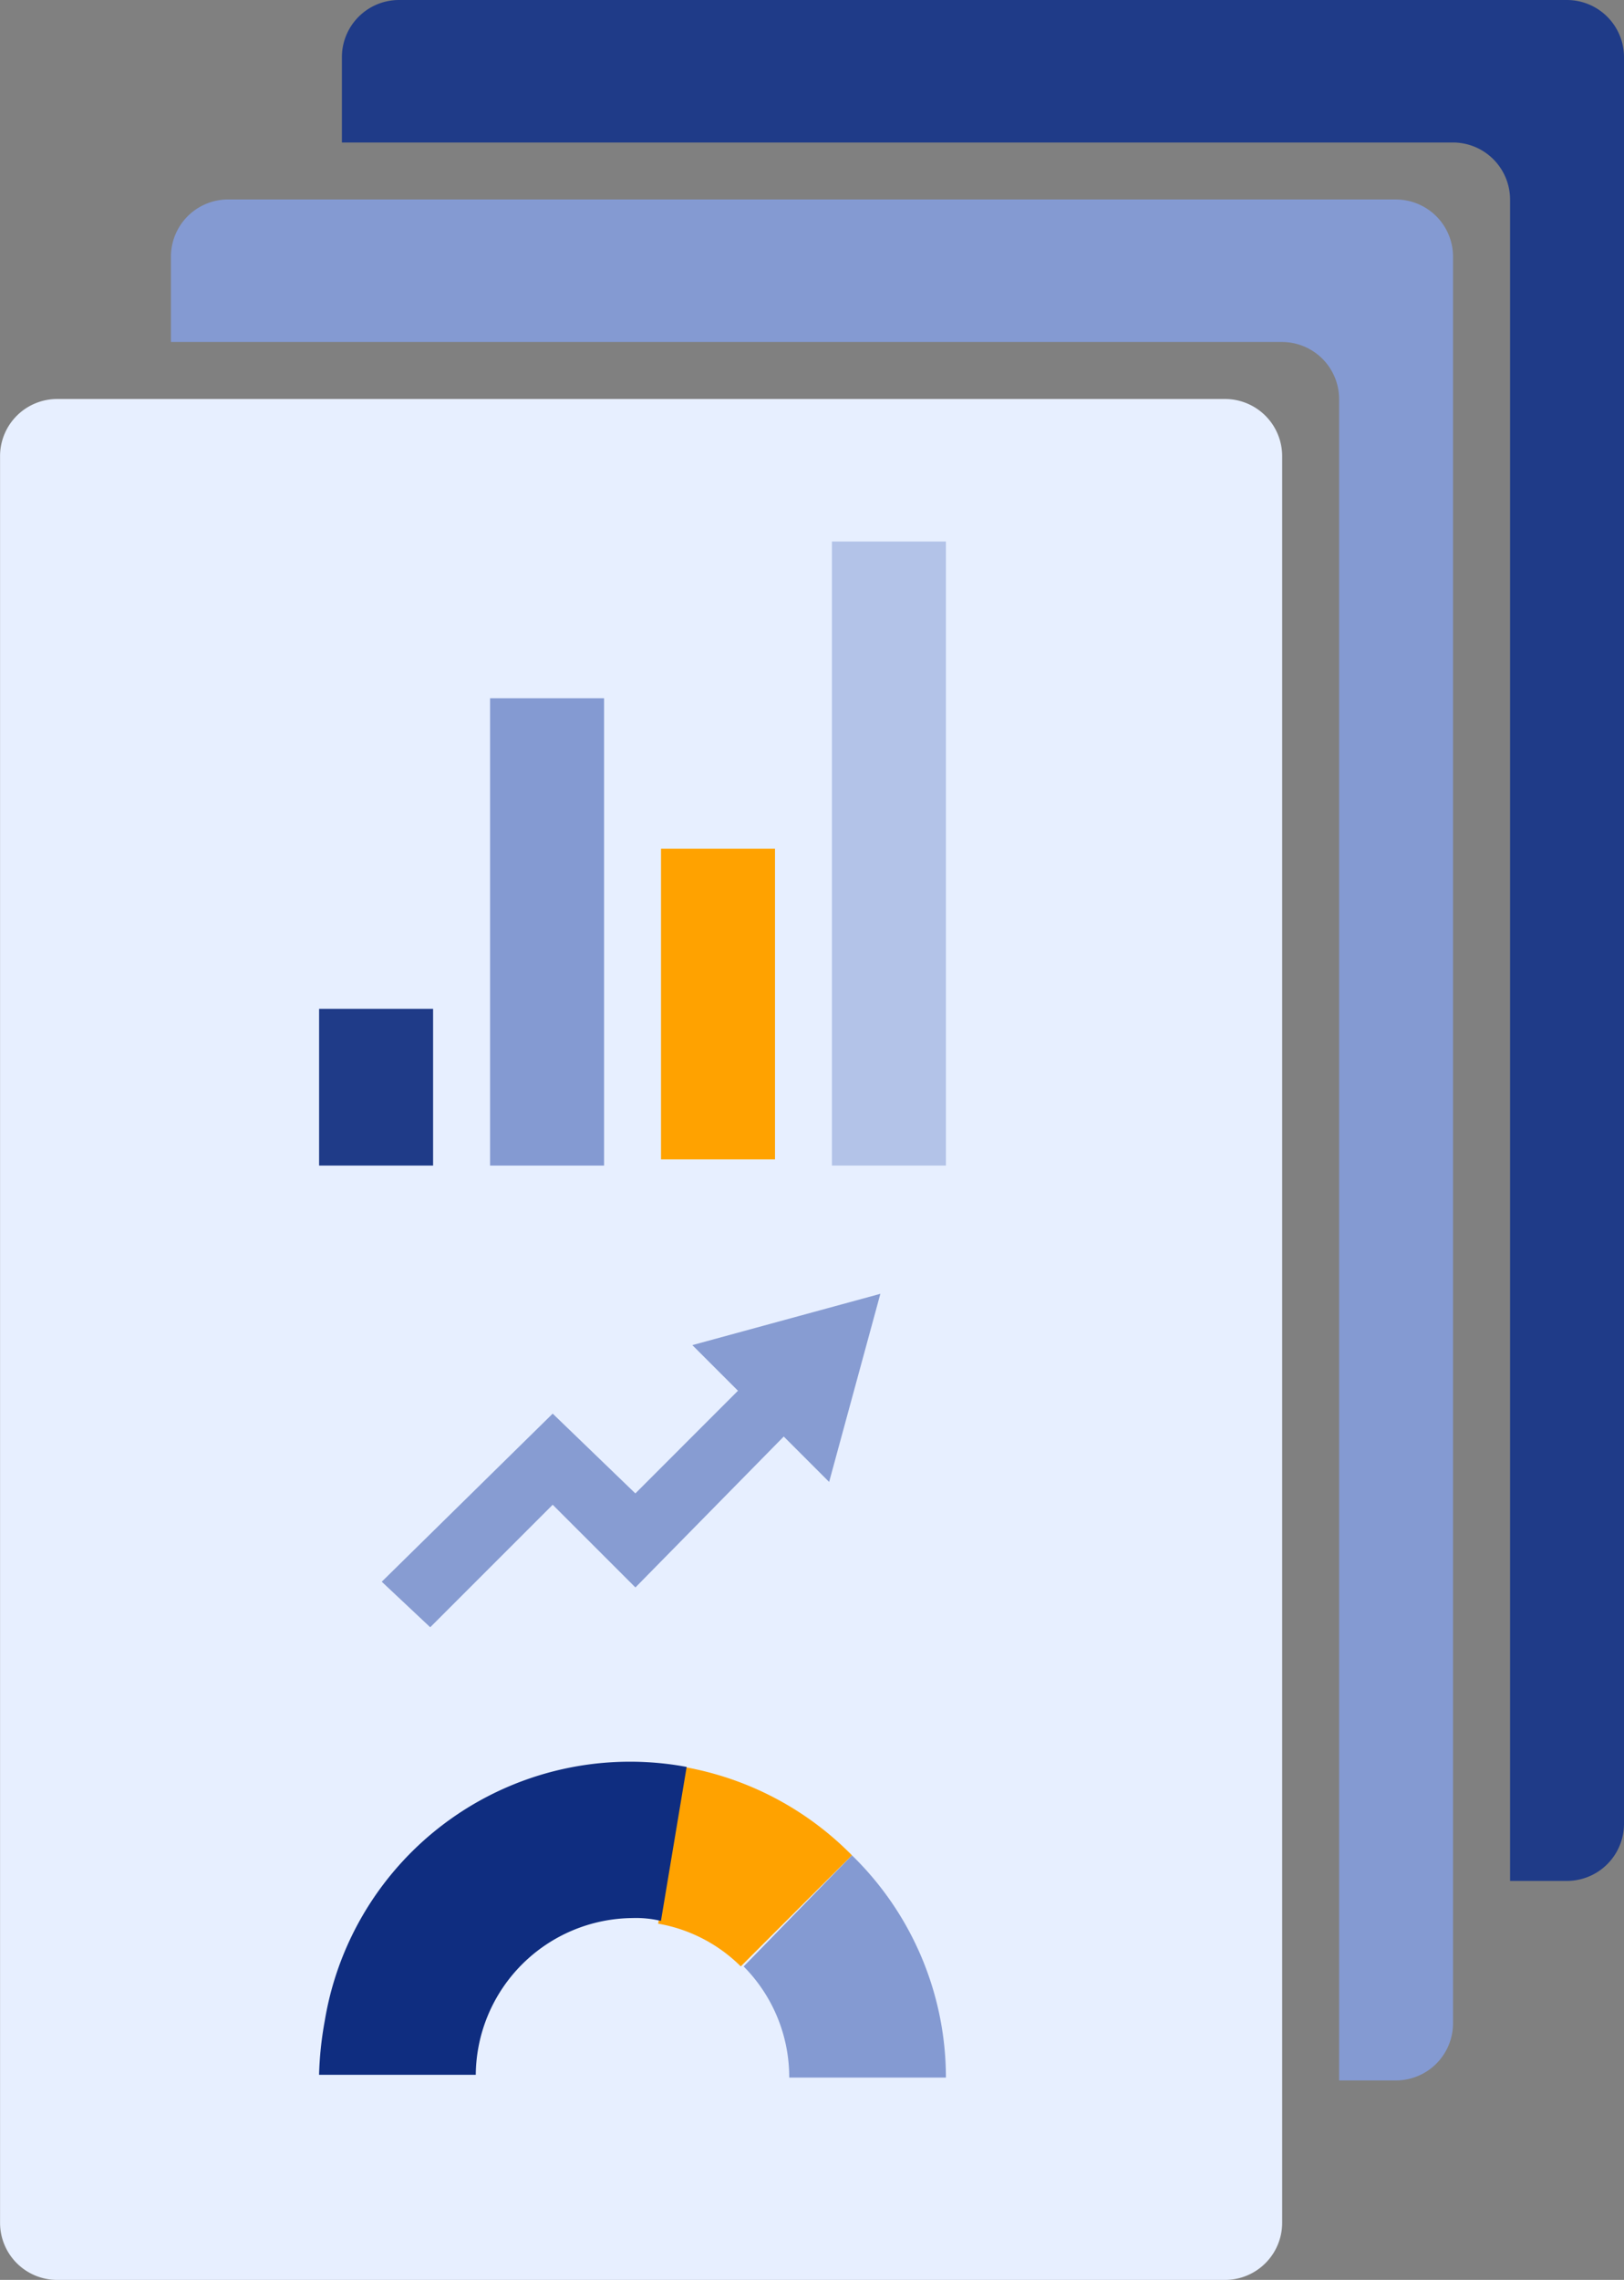 <svg id="Dataset_Directory" data-name="Dataset Directory" xmlns="http://www.w3.org/2000/svg" xmlns:xlink="http://www.w3.org/1999/xlink" width="85.042" height="119.359" viewBox="0 0 85.042 119.359">
  <rect x="0" y="0" width="85.042" height="119.359" fill="#808080" stroke="none"/>
  <defs>
    <clipPath id="clip-path">
      <rect id="Rectangle_787" data-name="Rectangle 787" width="67.14" height="98.472" fill="#e7efff"/>
    </clipPath>
    <clipPath id="clip-path-2">
      <rect id="Rectangle_788" data-name="Rectangle 788" width="26.109" height="17.456" fill="#879cd2"/>
    </clipPath>
    <clipPath id="clip-path-3">
      <rect id="Rectangle_791" data-name="Rectangle 791" width="5.969" height="24.469" fill="#849ad2"/>
    </clipPath>
    <clipPath id="clip-path-4">
      <rect id="Rectangle_794" data-name="Rectangle 794" width="5.969" height="32.675" fill="#b3c3e8"/>
    </clipPath>
  </defs>
  <g id="Group_1362" data-name="Group 1362" transform="translate(0 20.888)" style="mix-blend-mode: normal;isolation: isolate">
    <g id="Group_1324" data-name="Group 1324">
      <g id="Group_1323" data-name="Group 1323" clip-path="url(#clip-path)">
        <path id="Path_1424" data-name="Path 1424" d="M223.443,7.031h61.172a2.992,2.992,0,0,1,2.983,2.983V102.52a2.992,2.992,0,0,1-2.983,2.983H223.443a2.992,2.992,0,0,1-2.983-2.983V10.014a2.992,2.992,0,0,1,2.983-2.983" transform="translate(-220.457 -7.03)" fill="#e7efff"/>
      </g>
    </g>
  </g>
  <g id="Group_1363" data-name="Group 1363" transform="translate(19.993 67.736)">
    <g id="Group_1327" data-name="Group 1327">
      <g id="Group_1326" data-name="Group 1326" clip-path="url(#clip-path-2)">
        <path id="Path_1425" data-name="Path 1425" d="M229.726,37.584,227.188,35.2l8.951-8.8,4.329,4.177,6.414-6.417,2.389,2.389-8.8,8.951L236.14,31.17Z" transform="translate(-227.19 -20.128)" fill="#879cd2"/>
        <path id="Path_1426" data-name="Path 1426" d="M232.663,25.485l9.846-2.686-2.683,9.849Z" transform="translate(-216.401 -22.8)" fill="#879cd2"/>
      </g>
    </g>
  </g>
  <path id="Path_1450" data-name="Path 1450" d="M239.236,32.693l-5.669,5.82a8.234,8.234,0,0,1,2.386,5.817h8.206a16.252,16.252,0,0,0-4.923-11.637" transform="translate(-194.625 64.437)" fill="#849ad2"/>
  <path id="Path_1451" data-name="Path 1451" d="M232.06,39.342a8.09,8.09,0,0,1,4.326,2.237l5.82-5.817a16.3,16.3,0,0,0-8.8-4.626Z" transform="translate(-197.594 61.368)" fill="#ffa200"/>
  <path id="Path_1452" data-name="Path 1452" d="M245.33,31.316A16.2,16.2,0,0,0,226.381,44.6a18.314,18.314,0,0,0-.3,2.834h8.206a8.277,8.277,0,0,1,8.206-8.206,5.625,5.625,0,0,1,1.491.149Z" transform="translate(-209.373 61.188)" fill="#0f2d80"/>
  <rect id="Rectangle_810" data-name="Rectangle 810" width="5.969" height="8.206" transform="translate(16.71 52.815)" fill="#1f3b88"/>
  <g id="Group_1364" data-name="Group 1364" transform="translate(25.663 36.554)" style="mix-blend-mode: normal;isolation: isolate">
    <g id="Group_1330" data-name="Group 1330">
      <g id="Group_1329" data-name="Group 1329" clip-path="url(#clip-path-3)">
        <rect id="Rectangle_790" data-name="Rectangle 790" width="5.969" height="24.469" transform="translate(0 -0.001)" fill="#849ad2"/>
      </g>
    </g>
  </g>
  <rect id="Rectangle_811" data-name="Rectangle 811" width="5.969" height="16.263" transform="translate(34.615 44.435)" fill="#ffa200"/>
  <g id="Group_1365" data-name="Group 1365" transform="translate(43.565 28.349)">
    <g id="Group_1333" data-name="Group 1333">
      <g id="Group_1332" data-name="Group 1332" clip-path="url(#clip-path-4)">
        <rect id="Rectangle_793" data-name="Rectangle 793" width="5.969" height="32.674" transform="translate(0 -0.001)" fill="#b3c3e8"/>
      </g>
    </g>
  </g>
  <path id="Path_1453" data-name="Path 1453" d="M287.628,3.515H226.456A2.992,2.992,0,0,0,223.473,6.5v4.477h58.186a2.993,2.993,0,0,1,2.986,2.983v88.029h2.983A2.992,2.992,0,0,0,290.61,99V6.5a2.992,2.992,0,0,0-2.983-2.983" transform="translate(-214.521 6.928)" fill="#849ad2"/>
  <path id="Path_1454" data-name="Path 1454" d="M290.641,0H229.469a2.992,2.992,0,0,0-2.983,2.983V7.46h58.186a2.993,2.993,0,0,1,2.986,2.983V98.472h2.983a2.992,2.992,0,0,0,2.983-2.983V2.983A2.992,2.992,0,0,0,290.641,0" transform="translate(-208.582)" fill="#1f3b88"/>
</svg>

